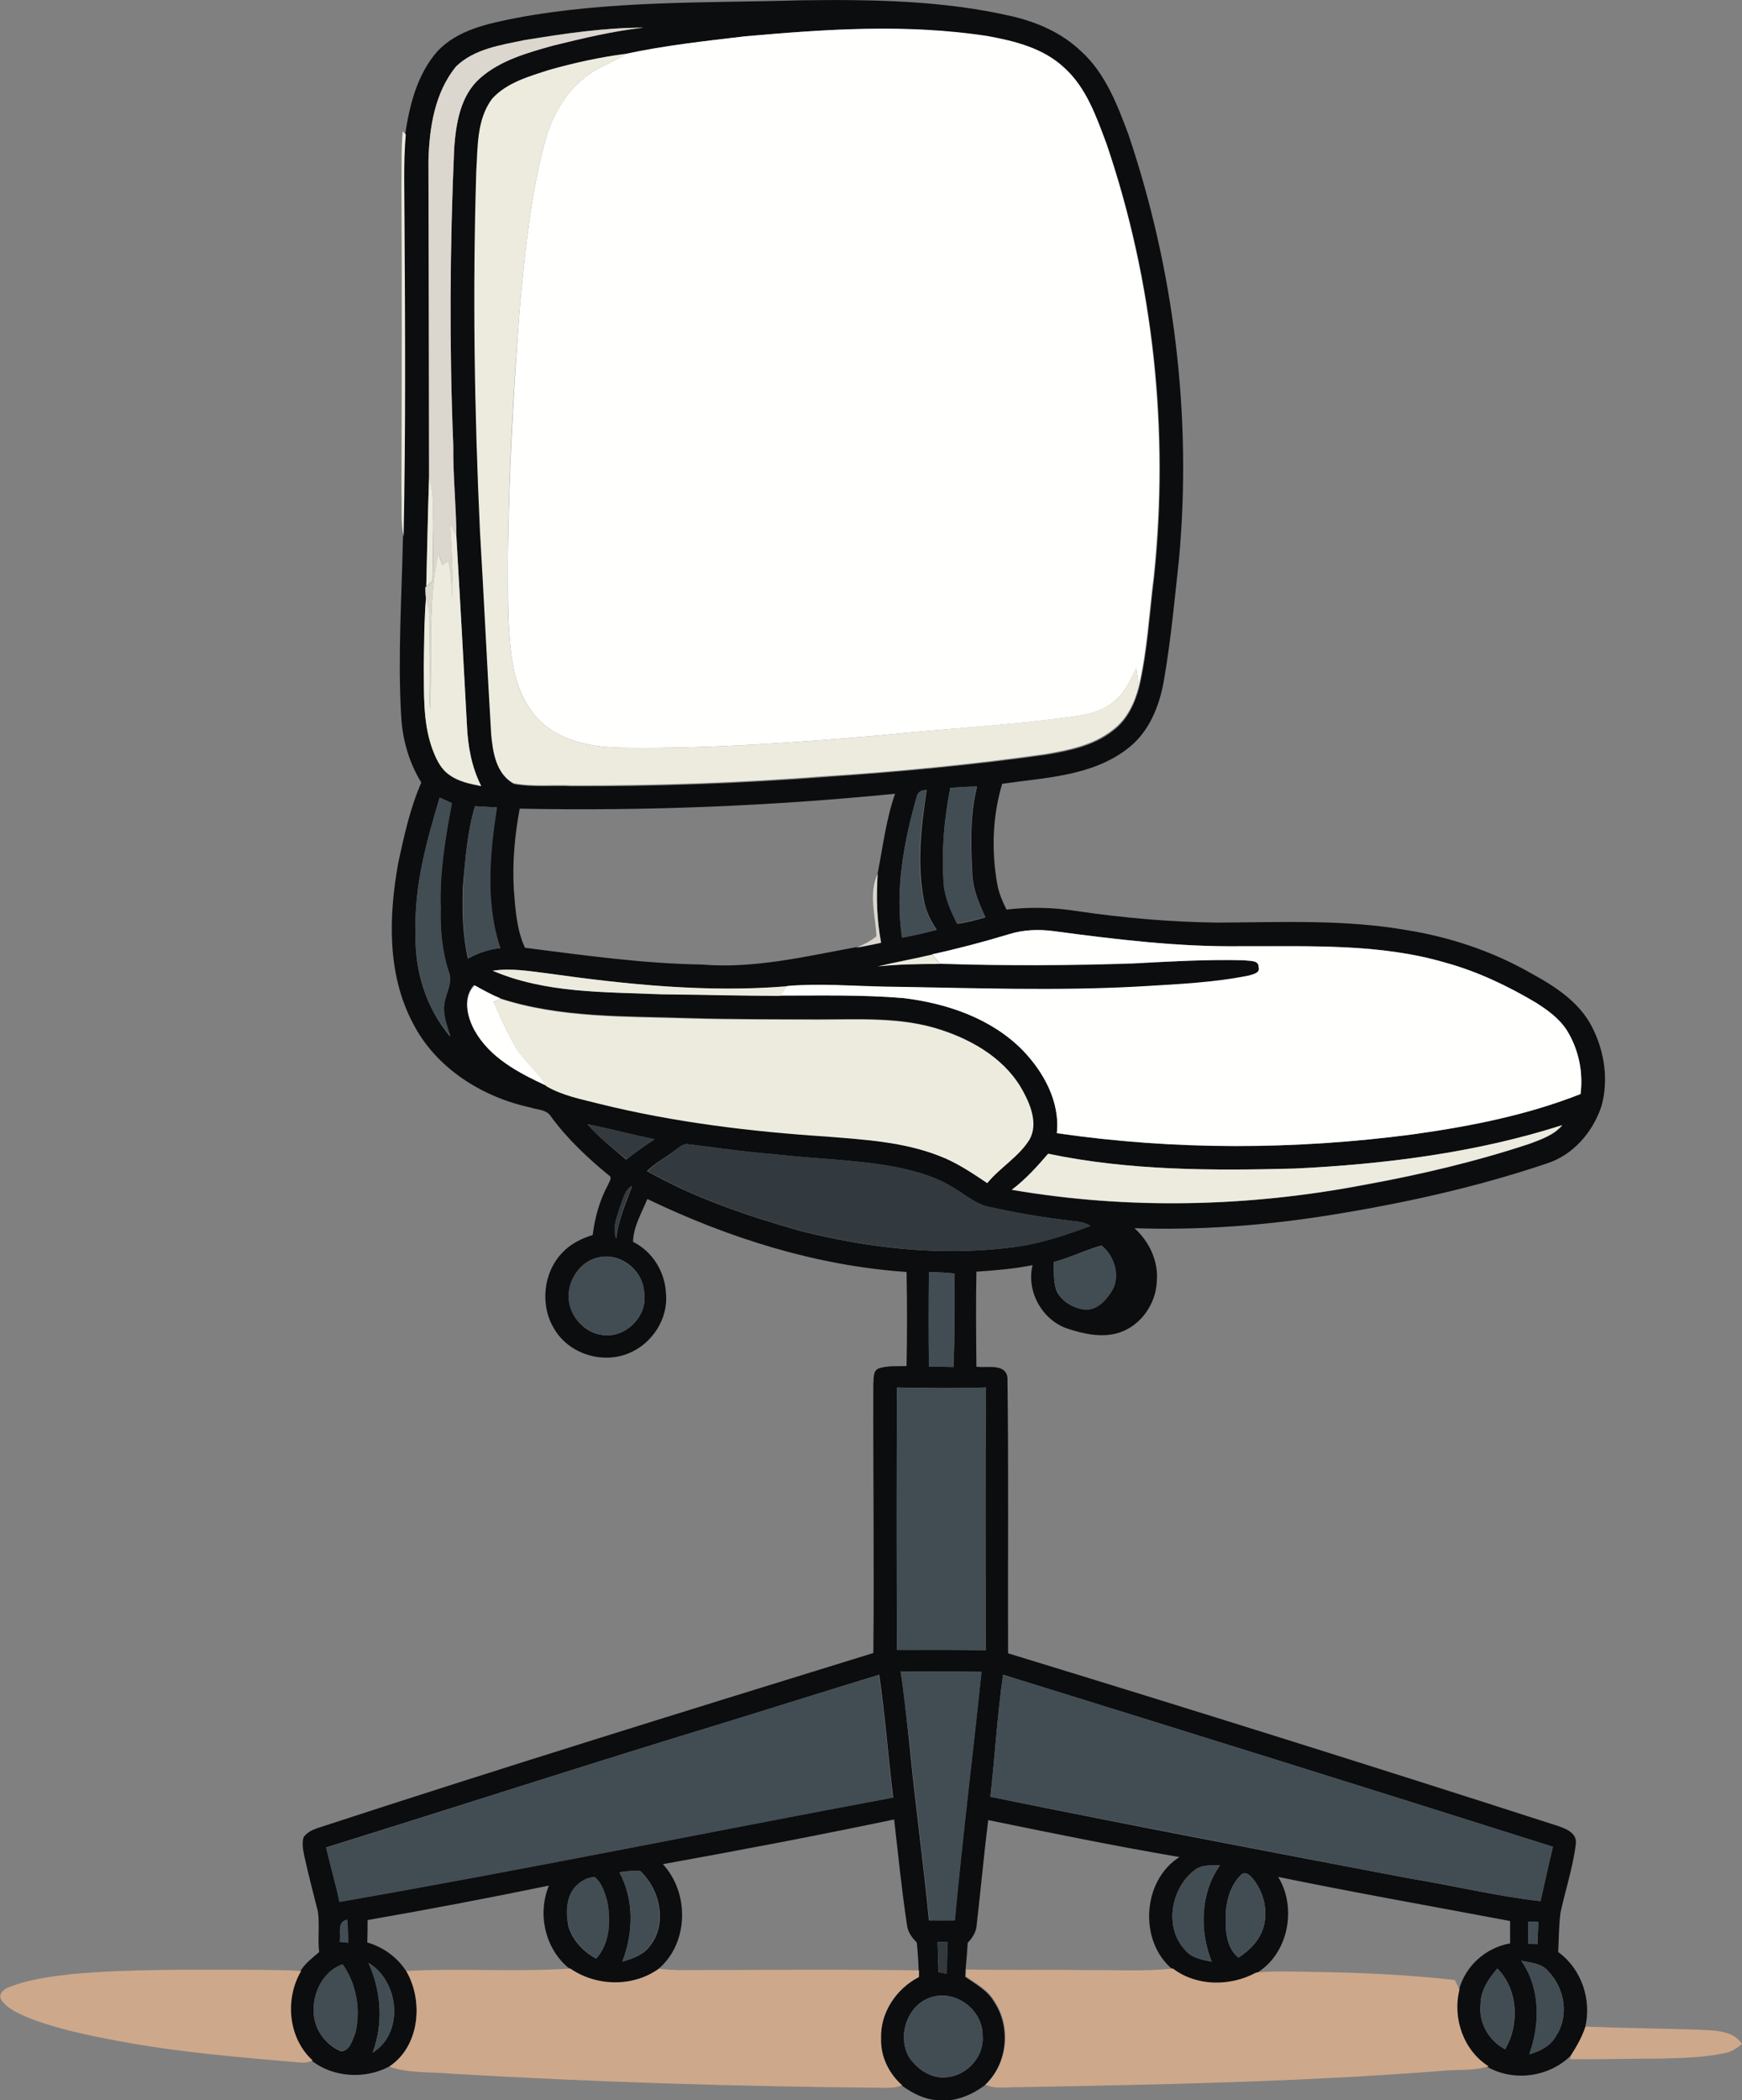 <?xml version="1.0" encoding="utf-8"?>
<!-- Generator: Adobe Illustrator 19.2.0, SVG Export Plug-In . SVG Version: 6.00 Build 0)  -->
<svg version="1.1" id="Layer_1" xmlns="http://www.w3.org/2000/svg" xmlns:xlink="http://www.w3.org/1999/xlink" x="0px" y="0px"
	 viewBox="0 0 561.1 676.3" enable-background="new 0 0 561.1 676.3" xml:space="preserve">
<rect x="0" y="0" width="561.1" height="676.3" fill="#808080" stroke="none"/>
<g>
	<g>
		<path fill="#0C0D0F" d="M166.2,5.8c30.3-5.7,61.2-4.8,91.8-5.7c22.8-0.3,45.9,0,68.2,5.2c8,1.9,15.8,5.3,21.9,11.1
			c7.9,7.1,11.8,17.3,15.4,27c14.7,43.6,20.4,90.3,16.3,136.2c-1.4,13-2.6,26-4.8,38.9c-1.4,8.6-4.8,17.4-12.1,22.8
			c-11.5,8.7-26.4,9.1-40.1,11.1c-3.1,10.4-3.5,21.5-1.6,32.2c0.5,2.9,1.7,5.7,3,8.3c7.6-0.9,15.3-0.7,22.8,0.5
			c14.9,2.2,30,3.5,45.1,3.7c20.3-0.1,40.8-1.1,60.9,2.4c13.8,2.2,27.4,6.7,39.6,13.6c7.9,4.3,16.1,9.4,20.3,17.8
			c3.9,7.7,5.3,17,2.9,25.4c-2.8,8.3-9.1,15.7-17.7,18.4c-23.1,7.8-47,13-71,16.8c-20.4,3.2-41.1,4.7-61.7,4
			c4.8,4.3,7.8,10.7,7.2,17.2c-0.3,7.2-5.1,14.1-12,16.4c-5.5,1.8-11.5,0.5-16.9-1.3c-8.1-2.8-13.2-12.1-11.1-20.4
			c-6,1.2-12.1,1.7-18.1,2.1c-0.2,10.2-0.1,20.4,0,30.6c3.3,0.5,9.4-1.2,10,3.5c0.4,29.6,0.1,59.2,0.2,88.8
			c58.9,18,117.6,36.4,176.2,55.3c2.8,0.9,7,2.2,6.7,5.9c-0.9,7.6-3.4,15-5,22.5c-0.5,4.2-0.5,8.3-0.7,12.5
			c7.5,5.4,10.8,15.3,8.7,24.2c-1,3.3-2.8,6.3-4.7,9.2c-6.9,6.8-18.1,8.4-26.6,3.7c-8.1-5.1-11.7-15.5-9.4-24.7
			c1.9-7.8,8.6-13.8,16.5-15.2c0-2.4,0-4.8,0-7.2c-24.9-4.7-49.9-9.1-74.7-14.2c6.2,10.1,3.2,25.1-7.2,31.1
			c-8.3,4.4-19.1,4.4-26.8-1.3c-11-9.1-9.8-28.6,2.2-36.2c-20.6-3.5-41.1-7.7-61.6-11.9c-1.4,11.2-2.4,22.5-3.7,33.6
			c-0.1,2.3-1.3,4.3-2.9,5.9c-0.2,2.9-0.4,5.9-0.7,8.8c0,0.5-0.1,1.6-0.1,2.2c3.3,2.3,7.1,4.3,9.2,7.9c5.6,8.3,4.4,20.2-2.9,27
			c-4.4,3.3-9.9,5.5-15.4,4.8c-4.2-0.3-8-2.3-11.3-4.7c-4.3-3.8-7-9.3-6.8-15.1c-0.3-8.3,4.9-16.1,12.2-19.8c0-0.5,0-1.6,0-2.1
			c-0.1-3-0.3-6.1-0.6-9.1c-1.7-1.6-3-3.6-3.2-5.9c-1.7-11.2-2.8-22.5-4.1-33.7c-24.8,5.2-49.6,9.9-74.5,14.4
			c8.6,9.2,8.4,25.5-1.5,33.8c-8.3,6-20.2,5.7-28.5-0.1c-7.9-6.2-10.5-17.6-6.7-26.8c-19.4,4-38.9,7.7-58.4,11.1
			c0,2.4,0,4.8-0.1,7.2c5.1,1.5,9.6,4.7,12.5,9.2c5.7,9.7,4.4,24.3-5.5,30.8c-7.8,4.1-17.9,3.5-24.9-1.9c-7.9-7.2-9-19.8-3.7-28.8
			c1.5-2.5,3.9-4.3,6.1-6.2c-0.5-4.3,0.2-8.7-0.4-13c-1.5-6-3.1-12-4.4-18c-0.4-2-0.8-4.1-0.2-6c1-1.4,2.5-2.2,4.1-2.8
			c59.6-19.5,119.5-38,179.4-56.5c0.3-28.9-0.1-57.8,0-86.7c0.2-1.7-0.2-4,1.6-4.9c2.9-1,6-0.7,9.1-0.8c0.2-10.1,0.2-20.2,0-30.3
			c-29.1-2-57.3-10.9-83.5-23.5c-1.8,4.5-4.5,8.8-4.6,13.8c6.3,3.1,10.3,9.7,10.6,16.6c0.8,8.1-4.4,16.1-11.8,19.2
			c-8.6,3.7-19.5,0.3-24.2-7.8c-4.7-7.6-3.5-18.4,2.8-24.7c2.6-2.7,6-4.4,9.6-5.5c0.7-5.6,2.2-11.1,4.9-16.1c0.4-1,1.6-2.5,0.2-3.2
			c-6.8-5.6-13.3-11.7-18.5-18.8c-1.4-2.4-4.5-2.2-6.8-3c-15.6-3.4-30.5-12.8-37.8-27.3c-8.3-15.8-7.7-34.5-4.6-51.6
			c1.9-8.7,3.8-17.5,7.4-25.7c-4-6.5-6.1-13.9-6.5-21.6c-1.1-19.2,0.2-38.4,0.6-57.6c0.7-33.8,0.5-67.6,0.3-101.3
			c0-9.4-0.4-18.8,0.4-28.2c1.4-9.5,3.9-19.4,10.4-26.8C147.5,9.5,157.3,7.6,166.2,5.8z M169,12.9c-7.7,1.7-16.2,2.8-22.1,8.5
			c-6.8,8.4-8.6,19.7-8.9,30.2c0,34.1,0.2,68.1,0.2,102.2c-0.4,11.7-0.6,23.4-0.9,35.2l-0.3,0.2c0.1,1.2,0,2.3,0.2,3.5
			c-0.5,7.3-0.5,14.6-0.7,21.9c0.1,8.7-0.3,17.6,2.5,25.9c1.2,3.4,2.8,7.1,5.9,9.2c2.9,2.1,6.6,2.8,10.1,3.5
			c-3.1-6.1-4.3-12.9-4.6-19.6c-1.1-20.3-2.2-40.6-3.4-60.9c0-9.7-1.1-19.4-1-29.2c-1.3-32-1.1-64,0.3-95.9c0.6-8,2-16.8,8.3-22.4
			c6.5-5.8,15.3-8.2,23.5-10.5c9.6-2.3,19.3-4.7,29.2-5.8C194.4,8.9,181.6,10.8,169,12.9z M240,11.7c-12.8,1.5-25.7,3-38.2,5.7
			c-8.4,1-16.7,2.9-24.8,5.2c-6.5,2.1-13.7,4-18.3,9.5c-5.1,6.7-4.7,15.5-5.1,23.4c-1.2,38.7-0.7,77.4,1.2,116
			c1.3,21.7,2.2,43.4,3.6,65.2c0.6,5.7,1.6,12.8,7.2,15.8c6.1,1.1,12.4,0.4,18.6,0.7c27.4,0.1,54.8-0.9,82.1-3
			c23.6-1.6,47.1-3.8,70.5-7.1c7.7-1.3,15.7-2.9,21.9-7.9c4.5-3.4,6.9-8.7,8.3-14c2.7-11.6,3.3-23.6,4.8-35.4
			c4.9-46.8-0.1-94.8-15.3-139.4c-3.3-8.7-6.5-17.9-13.5-24.3c-6.7-6.3-15.9-8.6-24.7-10.2C292.2,7.5,265.9,9.4,240,11.7z
			 M306.1,253.7c-2,10.1-2.9,20.5-2.1,30.8c0.3,4.6,2.3,8.9,4.3,13c3.1-0.4,6.1-1.2,9.1-2.1c-2-4.4-4-8.9-4.2-13.8
			c-0.5-9.4-0.8-19,1.5-28.3C311.8,253.3,308.9,253.5,306.1,253.7z M167.4,260.4c-1.6,8.5-2.4,17.3-1.9,26c0.5,6.4,0.9,13,3.6,18.8
			c18.9,2.4,37.9,5.1,57,5.4c16.8,1.4,33.3-2.6,49.7-5.6c2.7-0.5,5.3-1,8-1.6c-1.4-7.3-1.6-14.8-1.1-22.2c1.7-8.6,2.7-17.3,5.6-25.6
			C248.1,259.6,207.7,261.2,167.4,260.4z M295.3,256.5c-4.2,14.7-7.1,30.2-4.7,45.4c3.7-0.7,7.4-1.5,11.1-2.5
			c-1.9-2.9-3.5-6.1-4.1-9.5c-2.3-11.8-0.9-23.8,0.9-35.5C296.8,254.4,295.7,255,295.3,256.5z M133.9,300.4
			c-0.5,11.9,3.3,24.2,11.1,33.4c-1.1-3.7-2.6-7.4-1.8-11.3c0.7-3.1,2.6-6.2,1.3-9.5c-2.1-6.6-2.8-13.7-2.6-20.6
			c-0.4-11.4,1.5-22.6,3.6-33.7c-1.3-0.6-2.6-1.2-3.9-1.8C137.4,271,133.3,285.5,133.9,300.4z M153,259.6
			c-2.5,8.3-3.1,17.1-3.9,25.7c-0.3,7.8-0.1,15.7,1.6,23.4c3.2-1.8,6.7-3,10.4-3.4c-4.9-14.6-3.4-30.4-1.1-45.3
			C157.7,259.9,155.4,259.8,153,259.6z M325.1,300.8c-8.2,2.5-16.5,4.7-24.9,6.6c-5.8,1.4-11.6,2.3-17.4,3.8
			c6.6-0.7,13.3-0.8,20-0.8c20.8,0.7,41.6,0.6,62.4-0.1c11.9-0.7,23.9-1.4,35.8-1c1.5,0.3,4.5-0.2,4.4,2.2c0.6,1.9-1.7,2.3-3,2.7
			c-11.3,2.4-22.9,2.9-34.4,3.5c-27.6,1.7-55.4,0.5-83,0.1c-10.5-0.2-21-1.1-31.5-0.2c-25.9,2.2-51.9-0.6-77.5-4.2
			c-5.7-0.7-11.5-1.7-17.3-0.8c17.1,7.3,36,6.8,54.3,7.5c12.7,0.1,25.5,0.5,38.2,0.5c13.2,0,26.5-0.3,39.8,0.8
			c14,1.7,28.2,6.5,38.3,16.7c6.9,7.1,12.2,16.7,11.1,26.8c37.9,5.6,76.6,5.4,114.6,0.4c18.4-2.5,36.8-6.1,54.1-13
			c0.9-7.1-0.7-14.5-4.4-20.5c-2.5-3.9-6.3-6.6-10.1-9c-9.1-5.4-18.8-10-29-12.8c-21.2-6.3-43.6-5.2-65.5-5.3
			c-20.4,0.3-40.8-2.2-61-4.9C334.4,299.2,329.6,299.4,325.1,300.8z M152.8,331.7c4.9,8.8,14.2,13.7,23,17.9
			c5.3,3,11.4,4.2,17.2,5.7c23.9,5.9,48.5,8.8,73,10.5c12.3,1.1,24.9,1.8,36.5,6.3c5.5,2.1,10.4,5.5,15.3,8.7
			c4.1-5,10.1-8.4,13.6-14c2.7-4.8,0.6-10.6-1.8-15.1c-5.3-10.3-15.9-16.7-26.7-20.2c-12.6-4.1-26-3.3-39.1-3.3c-14,0-28,0-42-0.4
			c-20.4-0.7-41.3,0-60.9-6.4c-2.9-1.2-5.6-2.7-8.3-4.2C149,321.2,150.4,327.4,152.8,331.7z M189.2,362c3.7,4.2,8.2,7.8,12.5,11.4
			c2.9-2.3,6-4.5,9.1-6.5C203.7,365.4,196.5,363.5,189.2,362z M417,376.3c-26.5,0.7-53.3,0.6-79.4-4.7c-3.5,4.2-7.3,8.3-11.7,11.6
			c37.3,6.4,75.8,5.5,113-1.5c18.3-3.3,36.4-7.6,54-13.4c3.7-1.4,7.7-2.8,10.3-5.9C475.4,371.2,446.1,374.9,417,376.3z M217.2,370.6
			c-2.9,2.3-6.2,3.9-8.8,6.5c15.5,8.8,32.5,14.5,49.5,19.3c21.8,5.5,44.5,8.1,66.9,5.4c9.1-1,17.8-3.9,26.3-7
			c-1.8-1.4-4.1-1.4-6.2-1.7c-8.8-1-17.5-2.5-26.1-4.4c-4.5-0.8-8-4.1-11.9-6.3c-5.8-3.6-12.4-5.4-19-6.7c-12.7-2.3-25.7-2.5-38.5-4
			c-9.2-0.7-18.4-2.1-27.6-3.2C220.1,368.1,218.7,369.6,217.2,370.6z M199.8,388.4c-1,3.3-2.7,6.9-1.3,10.4
			c0.6-5.9,3.1-11.3,5.1-16.9C201.1,383.2,200.8,386.1,199.8,388.4z M339.4,406.4c0.1,3.2-0.2,6.7,1.1,9.7c1.9,3.3,5.6,5.4,9.4,5.6
			c3.7-0.1,6.4-3.2,8.2-6.1c2.9-4.7,0.8-11.3-3.3-14.5C349.6,402.5,344.7,405,339.4,406.4z M192.4,405c-5.1,1.2-8.8,6.3-9.2,11.4
			c-0.6,6.4,4.5,12.8,10.9,13.5c7.3,1.1,14.5-6,13.4-13.3C207.4,409.1,199.7,403,192.4,405z M299.2,409.6c-0.1,10.2-0.1,20.3,0,30.5
			c2.6,0,5.3,0,7.9,0.1c0.5-10,0.2-20.1,0.4-30.1C304.7,409.8,302,409.7,299.2,409.6z M288.9,446.8c-0.1,28.2-0.1,56.3,0,84.5
			c9.5,0,19-0.1,28.6,0.1c0-28.2-0.2-56.4,0.1-84.6C308,447.1,298.5,447,288.9,446.8z M290.1,538.2c1.2,7.7,1.9,15.4,2.8,23.2
			c1.8,19,4.5,38,6.3,57c2.8,0,5.6,0,8.3,0c2.5-26.7,5.8-53.3,8.6-80C307.4,538.2,298.7,538.3,290.1,538.2z M234.1,554.5
			c-43.1,13.1-86,27-129,40.4c1.3,5.9,3,11.6,4.3,17.5c59.5-10.4,118.8-22.5,178.3-33.6c-1.6-13.1-2.6-26.4-4.5-39.5
			C266.7,544.3,250.4,549.5,234.1,554.5z M323.1,539.3c-1.9,13-2.6,26.2-4.1,39.3c45,9.2,90,17.7,135.1,26.3
			c14.1,2.3,27.9,5.7,42.1,7.3c1.3-5.8,2.6-11.7,4-17.5C441.2,576,382.1,557.6,323.1,539.3z M384.8,602.2
			c-7.6,5.8-9.9,18.3-3.2,25.6c2.1,2.7,5.6,3.3,8.7,3.9c-4-10-3.7-22.1,2.7-31.1C390.3,600.8,387.2,600.3,384.8,602.2z M199.5,602.9
			c4.8,8.8,4.5,19.5,1,28.8c3.2-1,6.7-2.1,8.8-5c5.8-7.2,3.3-18.4-3.2-24.3C203.9,602.3,201.7,602.6,199.5,602.9z M394.8,617.5
			c-0.1,4.5,0.3,9.8,4.1,12.9c3.6-2.3,6.9-5.6,8.1-9.9c1.5-5.4,0-11.3-3.5-15.6c-0.8-0.9-2.1-2.3-3.5-1.4
			C396.2,607,394.8,612.4,394.8,617.5z M185.2,607.7c-3,3.5-2.9,8.5-2.1,12.7c1.4,4.5,4.8,8.1,8.9,10.3c4.4-4.9,4.7-12,3.6-18.2
			c-0.8-2.9-1.7-6-4-8C189.2,604.4,186.9,605.9,185.2,607.7z M109.4,625.3c0.7,0.1,2,0.2,2.7,0.3c0-2.5-0.1-4.9-0.3-7.4
			C108.4,618.8,109.9,622.9,109.4,625.3z M492.2,618.8c0,2.4,0,4.7,0.1,7.1c1,0,1.9,0.1,2.9,0.1c0.1-2.4,0.2-4.7,0.3-7.1
			C494.4,618.9,493.3,618.8,492.2,618.8z M302,625.4c0.1,3.2,0.2,6.5,0.3,9.7c0.7,0.1,2,0.3,2.6,0.5c0.1-3.4,0.2-6.9,0.3-10.3
			C304.4,625.3,302.8,625.4,302,625.4z M490,631.4c6.2,8.8,6.1,20.3,2.6,30.1c3.4-0.9,6.9-2.7,8.6-5.9c4.3-6.4,2.8-15.4-2.5-20.8
			C496.6,632.2,493,632,490,631.4z M101.3,650.2c0.9,4.6,4.3,8.7,8.7,10.4c2.8-0.4,3.5-3.7,4.4-5.8c1.8-7.5,0.5-15.8-4.1-22.2
			C103.5,634.9,99.9,643.4,101.3,650.2z M118.7,632.1c4.1,9.1,4.9,19.5,1.3,28.9C130.3,654.7,128.6,638,118.7,632.1z M482.3,633.9
			c-2.8,3.3-5.4,7-5.4,11.5c-0.7,5.9,2.7,11.8,7.9,14.5C489.5,652,489,640.6,482.3,633.9z M300.5,643c-8.1,2-11.8,12.6-7.6,19.6
			c2.7,3.8,7.2,6.9,12,6.3c6.6-0.5,12.2-6.7,11.6-13.4C316.6,647.5,308.3,640.9,300.5,643z"/>
	</g>
</g>
<g>
	<path fill="#DBD7CE" d="M169,12.9c12.7-2,25.4-4,38.3-4c-9.9,1.1-19.6,3.4-29.2,5.8c-8.2,2.3-16.9,4.7-23.5,10.5
		c-6.3,5.6-7.7,14.4-8.3,22.4c-1.4,31.9-1.6,64-0.3,95.9c-0.1,9.7,0.9,19.4,1,29.2c-0.6-1.3-1.4-2.6-2.1-3.9
		c0.5,7.9,1.2,15.9,0.6,23.8c0-4.1-0.1-8.1-1.1-12.1c-0.6,0.5-1.3,1-1.9,1.5c-0.4-1.3-0.8-2.6-1.3-3.9c-3.6,16.6-1.8,33.7-2.7,50.5
		c-0.5-10-0.1-20.1-0.2-30.1c-0.1-2-0.6-3.9-1.1-5.9c-0.2-1.2-0.2-2.3-0.2-3.5l0.3-0.2c0.5-0.4,1.4-1.2,1.9-1.6
		c0.6-5.6,0.2-11.2,0.2-16.8c-0.1-5.6,0.6-11.3-1.2-16.7c0-34-0.1-68.1-0.2-102.2c0.3-10.5,2-21.8,8.9-30.2
		C152.8,15.7,161.3,14.5,169,12.9z"/>
	<path fill="#DBD7CE" d="M282.3,301.5c-0.3-6.7-2.6-13.7,0.4-20.1c-0.5,7.4-0.3,14.9,1.1,22.2c-2.6,0.6-5.3,1.1-8,1.6
		C278.1,304.2,280.4,303.1,282.3,301.5z"/>
</g>
<g>
	<path fill="#FFFFFE" d="M240,11.7c25.9-2.3,52.2-4.1,78.1-0.1c8.8,1.6,18,3.9,24.7,10.2c7.1,6.4,10.3,15.7,13.5,24.3
		c15.2,44.6,20.2,92.6,15.3,139.4c-1.5,11.8-2.1,23.8-4.8,35.4c-0.2-1.9-0.5-3.8-0.8-5.7c-1.9,3.6-3.5,7.7-6.8,10.4
		c-3.7,3.1-8.3,4.5-13,5.1c-20.9,2.9-41.9,3.9-62.8,6.1c-27.1,2.3-54.2,4.3-81.4,4c-8.9,0-18.5-1.2-25.8-6.7
		c-6.5-4.9-9.9-12.9-11.1-20.7c-1.8-11.3-1.4-22.7-1.5-34c0.3-26.7,1.8-53.4,3.8-80c1.7-18,3.4-36.1,8.1-53.6
		c2.4-9.2,7.7-18,15.9-23c3.4-1.9,7-3.4,10.3-5.5C214.3,14.6,227.2,13.2,240,11.7z"/>
	<path fill="#FFFFFE" d="M325.1,300.8c4.5-1.4,9.3-1.6,14-1c20.2,2.7,40.6,5.2,61,4.9c21.9,0.1,44.3-0.9,65.5,5.3
		c10.2,2.8,19.9,7.4,29,12.8c3.8,2.4,7.6,5.1,10.1,9c3.8,6.1,5.3,13.4,4.4,20.5c-17.3,6.8-35.7,10.4-54.1,13
		c-38,5-76.6,5.1-114.6-0.4c1.1-10.1-4.3-19.8-11.1-26.8c-10.1-10.2-24.3-15-38.3-16.7c-13.2-1.1-26.5-0.8-39.8-0.8
		c0.8-1,1.5-2.1,2.3-3.1c10.5-0.9,21,0,31.5,0.2c27.7,0.4,55.4,1.5,83-0.1c11.5-0.7,23.1-1.2,34.4-3.5c1.2-0.4,3.6-0.8,3-2.7
		c0.1-2.3-2.9-1.9-4.4-2.2c-12-0.3-23.9,0.4-35.8,1c-20.8,0.7-41.6,0.8-62.4,0.1c-0.9-1-1.7-2-2.6-3
		C308.5,305.5,316.8,303.3,325.1,300.8z"/>
	<path fill="#FFFFFE" d="M152.8,331.7c-2.3-4.3-3.8-10.5,0.1-14.4c2.7,1.5,5.4,3,8.3,4.2c-0.6,0.3-1.7,0.9-2.2,1.2
		c2.3,5.3,4.7,10.4,7.6,15.4c2.9,4,6.7,7.3,9.4,11.5C167,345.5,157.7,340.6,152.8,331.7z"/>
</g>
<g>
	<path fill="#ECEBDE" d="M176.9,22.5c8.1-2.3,16.4-4.1,24.8-5.2c-3.3,2.1-6.9,3.6-10.3,5.5c-8.2,5-13.5,13.9-15.9,23
		c-4.7,17.5-6.4,35.6-8.1,53.6c-2.1,26.6-3.6,53.3-3.8,80c0,11.4-0.3,22.8,1.5,34c1.2,7.9,4.6,15.8,11.1,20.7
		c7.3,5.5,16.9,6.7,25.8,6.7c27.2,0.3,54.3-1.7,81.4-4c20.9-2.2,41.9-3.3,62.8-6.1c4.6-0.6,9.3-2.1,13-5.1c3.3-2.7,4.8-6.8,6.8-10.4
		c0.3,1.9,0.6,3.8,0.8,5.7c-1.3,5.3-3.8,10.6-8.3,14c-6.2,5-14.3,6.6-21.9,7.9c-23.4,3.3-47,5.6-70.5,7.1c-27.3,2.1-54.7,3.1-82.1,3
		c-6.2-0.3-12.5,0.5-18.6-0.7c-5.6-3-6.7-10-7.2-15.8c-1.3-21.7-2.3-43.5-3.6-65.2c-1.8-38.6-2.4-77.3-1.2-116
		c0.5-7.9,0.1-16.7,5.1-23.4C163.2,26.6,170.4,24.6,176.9,22.5z"/>
	<path fill="#ECEBDE" d="M129.7,42.3l1,1c-0.8,9.4-0.4,18.8-0.4,28.2c0.2,33.8,0.4,67.6-0.3,101.3c-1-4.7-0.5-9.6-0.7-14.3
		c0.1-32.7,0.2-65.3,0-98C129.4,54.4,129.2,48.4,129.7,42.3z"/>
	<path fill="#ECEBDE" d="M138.2,153.7c1.8,5.4,1.1,11.1,1.2,16.7c-0.1,5.6,0.3,11.2-0.2,16.8c-0.5,0.4-1.4,1.2-1.9,1.6
		C137.6,177.1,137.8,165.4,138.2,153.7z"/>
	<path fill="#ECEBDE" d="M144.9,168.7c0.7,1.3,1.4,2.6,2.1,3.9c1.2,20.3,2.3,40.6,3.4,60.9c0.3,6.8,1.5,13.5,4.6,19.6
		c-3.5-0.7-7.1-1.4-10.1-3.5c-3.2-2.1-4.7-5.8-5.9-9.2c-2.8-8.3-2.4-17.3-2.5-25.9c0.1-7.3,0.1-14.6,0.7-21.9
		c0.5,1.9,1.1,3.9,1.1,5.9c0.2,10-0.3,20.1,0.2,30.1c0.9-16.8-0.9-33.9,2.7-50.5c0.4,1.3,0.8,2.6,1.3,3.9c0.6-0.5,1.3-1,1.9-1.5
		c1,4,1.1,8,1.1,12.1C146.1,184.6,145.4,176.6,144.9,168.7z"/>
	<path fill="#ECEBDE" d="M282.8,311.2c5.8-1.4,11.6-2.4,17.4-3.8c0.9,1,1.7,2,2.6,3C296.1,310.4,289.4,310.5,282.8,311.2z"/>
	<path fill="#ECEBDE" d="M158.7,312.6c5.8-0.9,11.6,0.1,17.3,0.8c25.6,3.6,51.6,6.3,77.5,4.2c-0.8,1-1.5,2-2.3,3.1
		c-12.8,0-25.5-0.4-38.2-0.5C194.8,319.4,175.8,319.9,158.7,312.6z"/>
	<path fill="#ECEBDE" d="M161.1,321.6c19.6,6.4,40.5,5.7,60.9,6.4c14,0.4,28,0.3,42,0.4c13.1,0,26.5-0.9,39.1,3.3
		c10.8,3.5,21.3,9.8,26.7,20.2c2.4,4.5,4.5,10.3,1.8,15.1c-3.5,5.6-9.4,8.9-13.6,14c-4.9-3.3-9.8-6.6-15.3-8.7
		c-11.6-4.6-24.2-5.3-36.5-6.3c-24.5-1.6-49.1-4.6-73-10.5c-5.8-1.5-11.9-2.6-17.2-5.7c-2.7-4.2-6.5-7.5-9.4-11.5
		c-2.8-5-5.3-10.2-7.6-15.4C159.4,322.4,160.5,321.8,161.1,321.6z"/>
	<path fill="#ECEBDE" d="M417,376.3c29.1-1.4,58.4-5.1,86.2-14c-2.6,3.1-6.6,4.5-10.3,5.9c-17.6,5.9-35.8,10.1-54,13.4
		c-37.2,7.1-75.7,7.9-113,1.5c4.4-3.3,8.1-7.4,11.7-11.6C363.7,377,390.5,377,417,376.3z"/>
</g>
<g>
	<path fill="#424D53" d="M306.1,253.7c2.8-0.2,5.7-0.4,8.5-0.5c-2.3,9.3-2,18.9-1.5,28.3c0.2,4.9,2.2,9.4,4.2,13.8
		c-3,0.9-6,1.7-9.1,2.1c-2-4.1-4-8.4-4.3-13C303.2,274.2,304.1,263.8,306.1,253.7z"/>
	<path fill="#424D53" d="M295.3,256.5c0.4-1.5,1.4-2.2,3.1-2c-1.9,11.7-3.3,23.8-0.9,35.5c0.7,3.4,2.3,6.6,4.1,9.5
		c-3.7,1-7.3,1.8-11.1,2.5C288.3,286.7,291.1,271.2,295.3,256.5z"/>
	<path fill="#424D53" d="M133.9,300.4c-0.6-14.9,3.4-29.5,7.8-43.6c1.3,0.6,2.6,1.2,3.9,1.8c-2.1,11.1-4,22.4-3.6,33.7
		c-0.2,6.9,0.4,14,2.6,20.6c1.3,3.2-0.6,6.3-1.3,9.5c-0.9,3.9,0.7,7.6,1.8,11.3C137.2,324.7,133.5,312.4,133.9,300.4z"/>
	<path fill="#424D53" d="M153,259.6c2.4,0.1,4.7,0.3,7.1,0.4c-2.3,14.9-3.8,30.7,1.1,45.3c-3.7,0.4-7.2,1.6-10.4,3.4
		c-1.7-7.6-1.9-15.6-1.6-23.4C149.9,276.7,150.5,268,153,259.6z"/>
	<path fill="#424D53" d="M339.4,406.4c5.3-1.4,10.2-3.9,15.5-5.2c4,3.2,6.2,9.8,3.3,14.5c-1.8,2.9-4.5,6-8.2,6.1
		c-3.8-0.2-7.4-2.4-9.4-5.6C339.2,413,339.5,409.6,339.4,406.4z"/>
	<path fill="#424D53" d="M192.4,405c7.3-1.9,14.9,4.1,15.1,11.6c1,7.3-6.1,14.4-13.4,13.3c-6.4-0.7-11.5-7.1-10.9-13.5
		C183.6,411.3,187.3,406.2,192.4,405z"/>
	<path fill="#424D53" d="M299.2,409.6c2.8,0.1,5.5,0.2,8.3,0.5c-0.2,10,0.1,20.1-0.4,30.1c-2.6-0.1-5.3-0.1-7.9-0.1
		C299.1,429.9,299.1,419.8,299.2,409.6z"/>
	<path fill="#424D53" d="M288.9,446.8c9.6,0.3,19.1,0.3,28.7,0c-0.3,28.2-0.1,56.4-0.1,84.6c-9.5-0.1-19-0.1-28.6-0.1
		C288.8,503.1,288.8,474.9,288.9,446.8z"/>
	<path fill="#424D53" d="M290.1,538.2c8.7,0.1,17.4,0,26.1,0.1c-2.8,26.7-6.1,53.3-8.6,80c-2.8,0.1-5.6,0.1-8.3,0
		c-1.8-19-4.5-38-6.3-57C292,553.6,291.2,545.9,290.1,538.2z"/>
	<path fill="#424D53" d="M234.1,554.5c16.3-5.1,32.6-10.2,49-15.1c1.9,13.1,2.9,26.3,4.5,39.5c-59.4,11.1-118.7,23.2-178.3,33.6
		c-1.2-5.9-2.9-11.6-4.3-17.5C148.1,581.6,190.9,567.6,234.1,554.5z"/>
	<path fill="#424D53" d="M323.1,539.3c59.1,18.3,118.1,36.7,177.1,55.4c-1.3,5.8-2.7,11.6-4,17.5c-14.2-1.6-28.1-5.1-42.1-7.3
		c-45-8.7-90.1-17.2-135.1-26.3C320.5,565.5,321.2,552.3,323.1,539.3z"/>
	<path fill="#424D53" d="M384.8,602.2c2.3-1.9,5.4-1.4,8.2-1.6c-6.4,8.9-6.7,21.1-2.7,31.1c-3.1-0.6-6.6-1.2-8.7-3.9
		C374.9,620.5,377.2,608,384.8,602.2z"/>
	<path fill="#424D53" d="M199.5,602.9c2.2-0.3,4.3-0.6,6.5-0.5c6.5,5.9,9,17,3.2,24.3c-2.1,2.9-5.5,4-8.8,5
		C204,622.4,204.3,611.7,199.5,602.9z"/>
	<path fill="#424D53" d="M394.8,617.5c0-5.1,1.5-10.5,5.2-14c1.3-0.8,2.6,0.5,3.5,1.4c3.5,4.3,5,10.2,3.5,15.6
		c-1.2,4.3-4.5,7.5-8.1,9.9C395.1,627.2,394.7,622,394.8,617.5z"/>
	<path fill="#424D53" d="M185.2,607.7c1.6-1.8,4-3.3,6.5-3.2c2.3,2,3.2,5.1,4,8c1.1,6.2,0.8,13.3-3.6,18.2c-4-2.2-7.5-5.8-8.9-10.3
		C182.3,616.2,182.3,611.2,185.2,607.7z"/>
	<path fill="#424D53" d="M109.4,625.3c0.5-2.5-0.9-6.5,2.5-7.1c0.2,2.5,0.3,4.9,0.3,7.4C111.4,625.5,110.1,625.4,109.4,625.3z"/>
	<path fill="#424D53" d="M492.2,618.8c1.1,0,2.2,0.1,3.3,0.2c-0.1,2.4-0.2,4.7-0.3,7.1c-1-0.1-2-0.1-2.9-0.1
		C492.3,623.5,492.2,621.1,492.2,618.8z"/>
	<path fill="#424D53" d="M490,631.4c3.1,0.6,6.6,0.8,8.7,3.4c5.3,5.4,6.8,14.4,2.5,20.8c-1.8,3.3-5.2,5-8.6,5.9
		C496,651.7,496.2,640.2,490,631.4z"/>
	<path fill="#424D53" d="M101.3,650.2c-1.4-6.9,2.1-15.3,9.1-17.7c4.5,6.4,5.9,14.7,4.1,22.2c-1,2.2-1.7,5.5-4.4,5.8
		C105.7,658.9,102.2,654.9,101.3,650.2z"/>
	<path fill="#424D53" d="M118.7,632.1c9.9,5.9,11.6,22.6,1.3,28.9C123.6,651.6,122.7,641.1,118.7,632.1z"/>
	<path fill="#424D53" d="M482.3,633.9c6.7,6.7,7.1,18.1,2.5,26c-5.2-2.7-8.7-8.6-7.9-14.5C476.9,641,479.5,637.2,482.3,633.9z"/>
	<path fill="#424D53" d="M300.5,643c7.8-2.1,16.1,4.5,16,12.5c0.6,6.7-5,12.9-11.6,13.4c-4.9,0.6-9.4-2.4-12-6.3
		C288.7,655.7,292.4,645,300.5,643z"/>
</g>
<g>
	<path fill="#333A3F" d="M189.2,362c7.3,1.5,14.4,3.4,21.7,4.8c-3.1,2-6.2,4.2-9.1,6.5C197.4,369.8,193,366.3,189.2,362z"/>
	<path fill="#333A3F" d="M217.2,370.6c1.4-1,2.8-2.5,4.8-2.1c9.2,1,18.3,2.5,27.6,3.2c12.8,1.4,25.8,1.7,38.5,4
		c6.6,1.3,13.3,3.1,19,6.7c3.9,2.3,7.3,5.5,11.9,6.3c8.6,1.9,17.3,3.4,26.1,4.4c2.1,0.3,4.4,0.3,6.2,1.7c-8.5,3.2-17.2,6.1-26.3,7
		c-22.4,2.7-45.1,0.1-66.9-5.4c-17.1-4.8-34.1-10.5-49.5-19.3C211.1,374.5,214.4,372.9,217.2,370.6z"/>
	<path fill="#333A3F" d="M199.8,388.4c0.9-2.3,1.3-5.2,3.7-6.5c-2,5.5-4.4,10.9-5.1,16.9C197.1,395.3,198.8,391.7,199.8,388.4z"/>
	<path fill="#333A3F" d="M302,625.4c0.8,0,2.5-0.1,3.3-0.1c-0.1,3.4-0.2,6.9-0.3,10.3c-0.7-0.1-2-0.3-2.6-0.5
		C302.2,631.9,302.1,628.6,302,625.4z"/>
</g>
<g>
	<path fill="#CEA88B" d="M183.7,633.9c8.4,5.8,20.2,6,28.5,0.1c1.9,0.2,3.9,0.3,5.8,0.4c26,0,52-0.3,78,0.1c0,0.5,0,1.6,0,2.1
		c-7.3,3.8-12.5,11.5-12.2,19.8c-0.2,5.8,2.5,11.3,6.8,15.1c-2.1,0.9-4.4,0.8-6.7,0.8c-46-0.4-92-1.8-138-4.5
		c-6.8-0.7-13.9,0-20.5-2.3c9.8-6.5,11.1-21.1,5.5-30.8C148.5,633.7,166.2,635.1,183.7,633.9z"/>
	<path fill="#CEA88B" d="M377.8,633.9c7.6,5.8,18.5,5.8,26.8,1.3c6.1-0.6,12.3-0.3,18.5-0.2c15.2,0.2,30.4,0.9,45.5,2.6
		c0.5,1,1,2,1.5,3.1c-2.3,9.2,1.3,19.6,9.4,24.7c-5.1,1.6-10.5,0.9-15.7,1.5c-45,3.5-90.2,4.4-135.3,5.2c-3.7-0.1-7.6,0.8-11.1-0.8
		c7.3-6.8,8.5-18.8,2.9-27c-2.1-3.6-5.9-5.6-9.2-7.9c0-0.5,0.1-1.6,0.1-2.2c12.9,0.3,25.9,0,38.8,0.2
		C359.3,634.3,368.6,634.9,377.8,633.9z"/>
	<path fill="#CEA88B" d="M23,635.7c19-1.7,38-1.4,57.1-1.4c5.6,0.1,11.3,0,16.9,0.4c-5.3,9-4.2,21.6,3.7,28.8
		c-1.2,0.6-2.4,0.8-3.7,0.7c-19.8-1.7-39.5-3.3-59.1-7c-9.6-1.8-19.3-3.8-28.4-7.3c-3.3-1.4-7-2.9-9.1-5.9c-1-1.9,0.7-3.4,2.3-4
		C9.1,637.4,16.1,636.5,23,635.7z"/>
	<path fill="#CEA88B" d="M510.7,652.6c12.1,0.5,24.2,0.6,36.4,1c4.8,0.3,11,0,14,4.6c-1.6,1.3-3.3,2.5-5.4,2.9
		c-6.8,1.5-13.8,1.6-20.7,1.8c-9.8,0-19.5,0.3-29.3,0.2l0.3-1.2C507.9,658.9,509.6,655.9,510.7,652.6z"/>
</g>
</svg>
